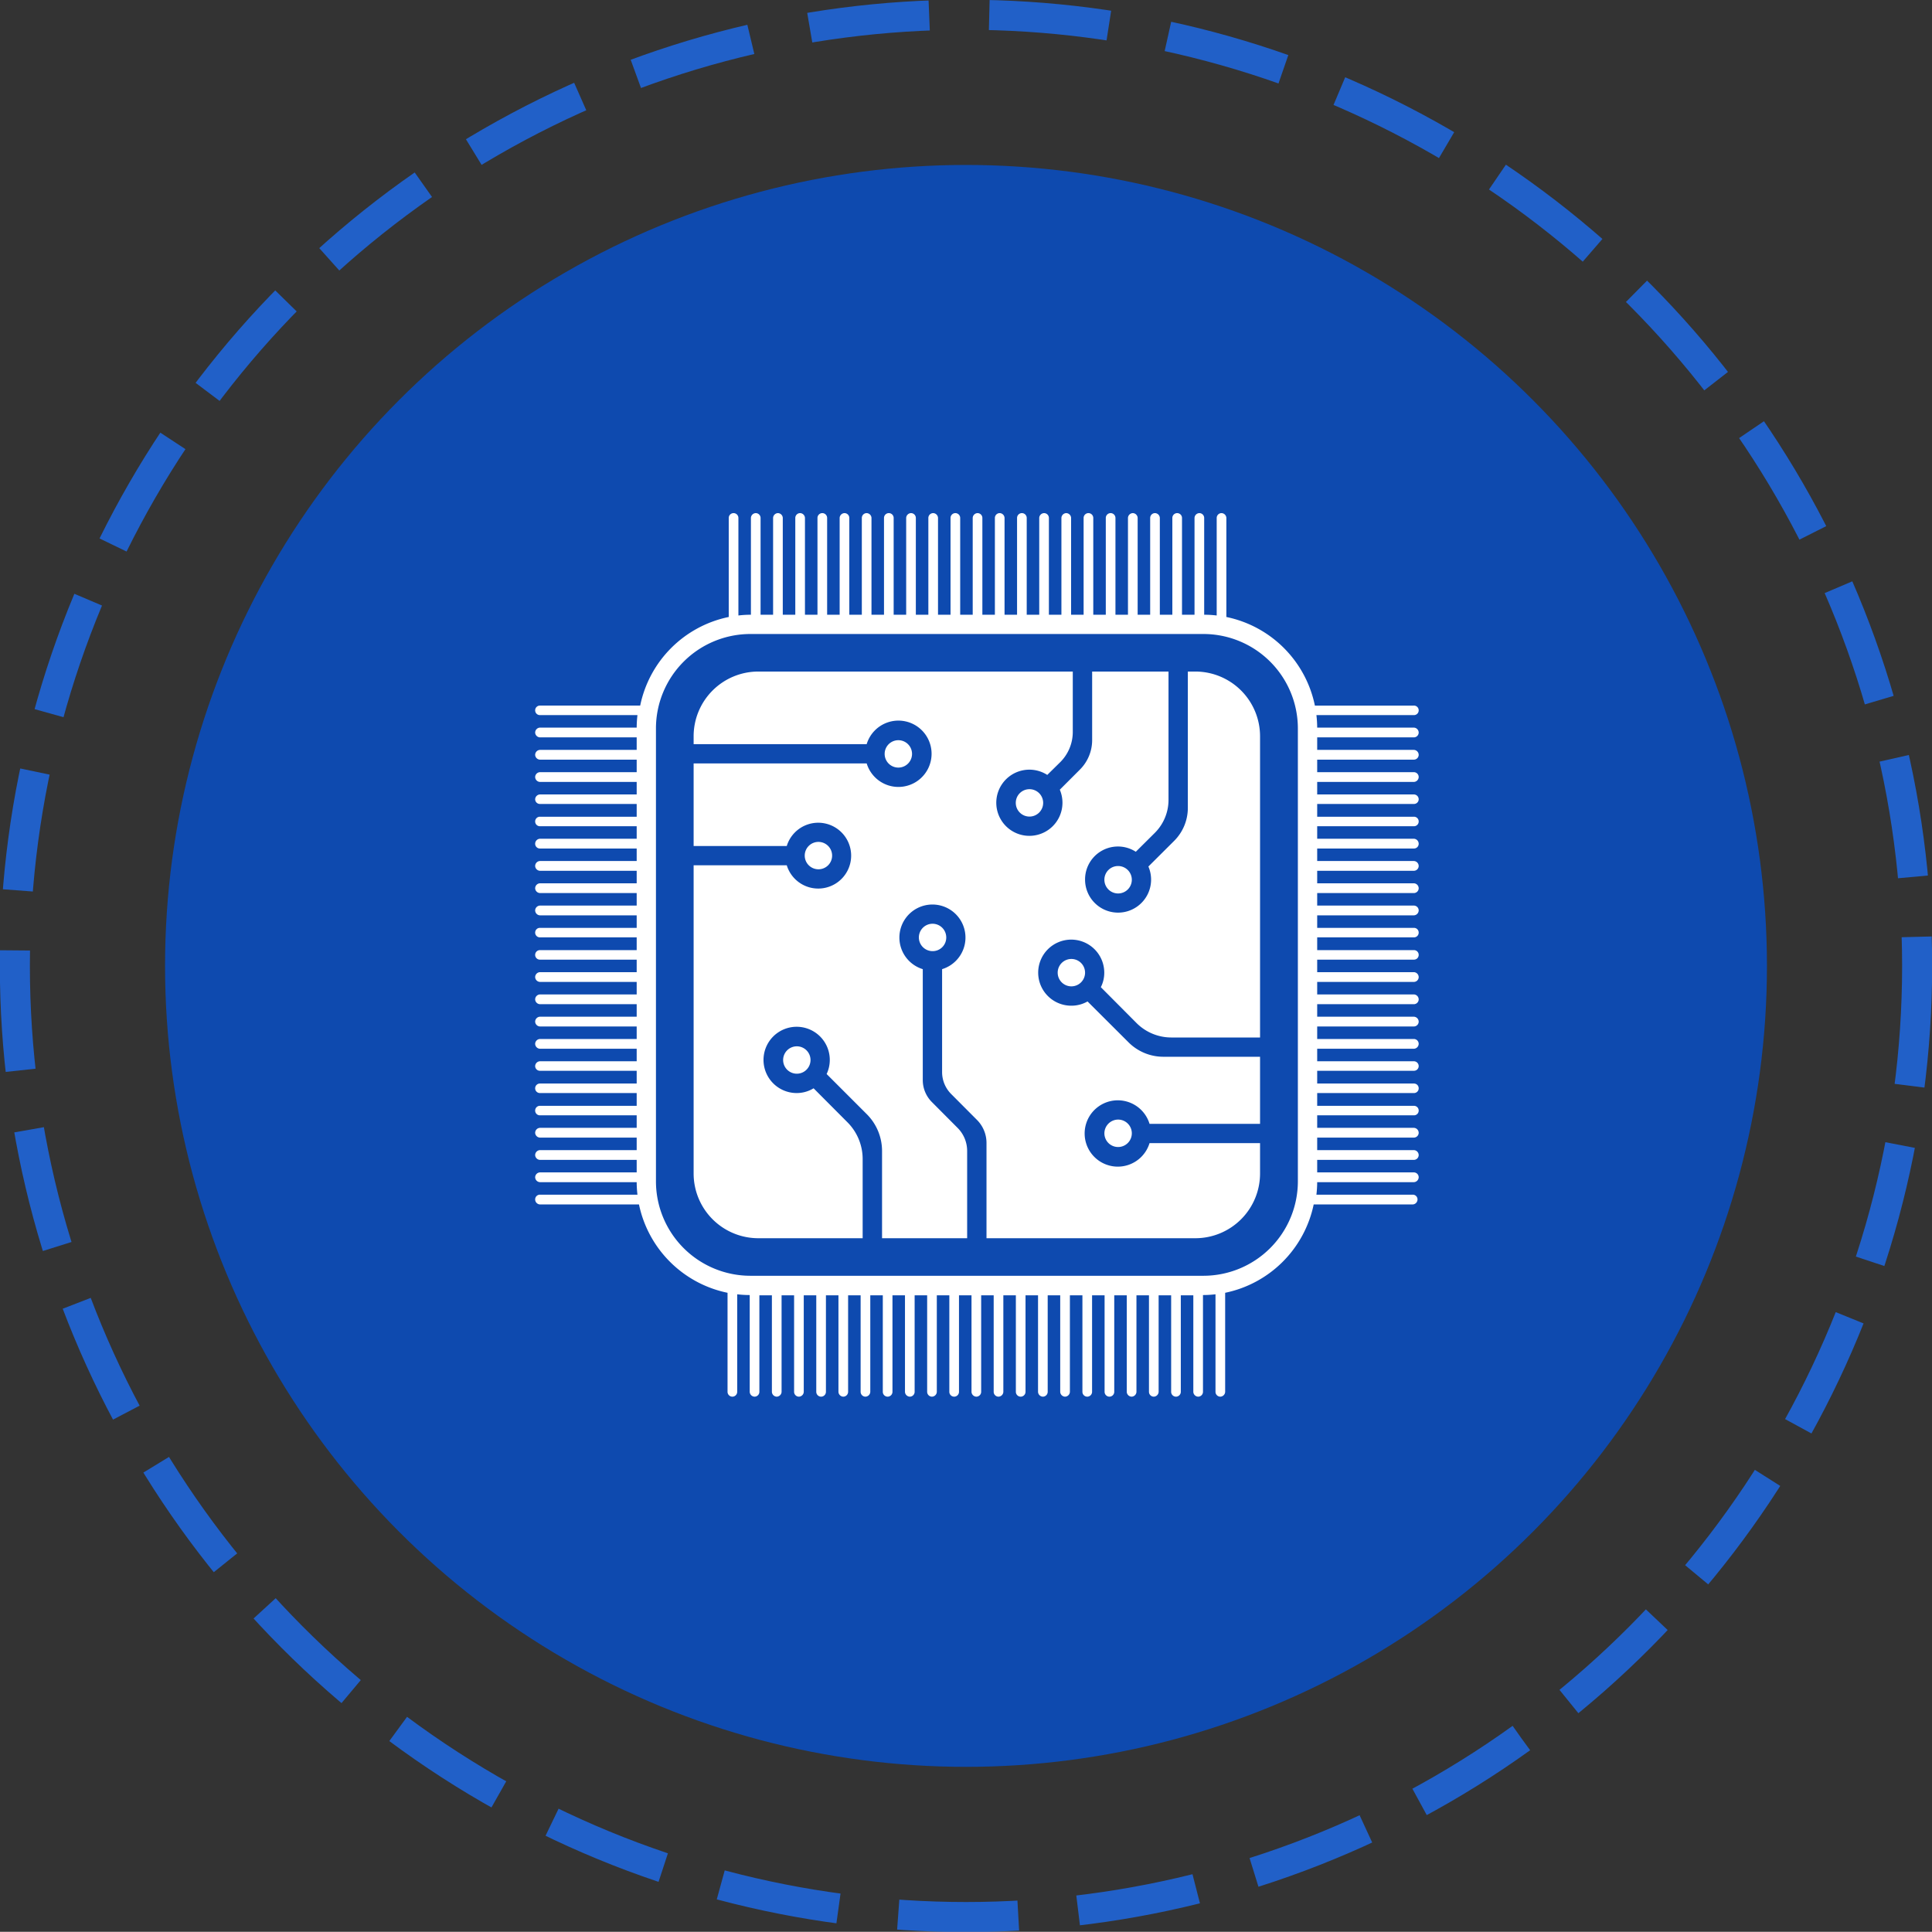 <svg id="chanicongimgfaz1" xmlns="http://www.w3.org/2000/svg" width="77.188" height="77.18" viewBox="0 0 77.188 77.18">
  <rect x="0" y="0" width="77.188" height="77.18" fill="#333333" stroke="none"/>
  <defs>
    <style>
      .cls-1 {
        fill: #0053dc;
      }

      .cls-1, .cls-3 {
        opacity: 0.73;
      }

      .cls-2 {
        fill: #fff;
        fill-rule: evenodd;
      }

      .cls-3 {
        fill: none;
        stroke: #1b70ff;
        stroke-width: 1.2px;
        stroke-dasharray: 4.8 2.4;
      }
    </style>
  </defs>
  <circle id="椭圆_595" data-name="椭圆 595" class="cls-1" cx="38.594" cy="38.59" r="32"/>
  <path id="形状_608" data-name="形状 608" class="cls-2" d="M328.211,3037.86a0.547,0.547,0,1,0-.547.55A0.542,0.542,0,0,0,328.211,3037.86Zm6.318,7.83a0.548,0.548,0,1,0,.547-0.55A0.552,0.552,0,0,0,334.529,3045.69Zm-12.835-2.93a0.547,0.547,0,0,0,1.094,0A0.547,0.547,0,1,0,321.694,3042.76Zm10.969-3.49a0.547,0.547,0,0,0,1.094,0A0.547,0.547,0,1,0,332.663,3039.27Zm5.508-12.03h-0.308v5.45a1.861,1.861,0,0,1-.542,1.31l-1.034,1.03a1.319,1.319,0,1,1-2.53.52,1.314,1.314,0,0,1,2.027-1.11l0.765-.76a1.861,1.861,0,0,0,.542-1.31v-5.13H334.04v2.74a1.663,1.663,0,0,1-.492,1.18l-0.8.8a1.342,1.342,0,0,1,.106.52,1.322,1.322,0,1,1-.607-1.11l0.528-.52a1.7,1.7,0,0,0,.491-1.19v-2.42H320.7a2.586,2.586,0,0,0-2.582,2.59v0.31h6.914a1.325,1.325,0,1,1,0,.77h-6.914v3.3h3.721a1.315,1.315,0,1,1,0,.77h-3.721v12.31a2.586,2.586,0,0,0,2.582,2.59h4.171v-3.16a2.076,2.076,0,0,0-.615-1.48l-1.345-1.35a1.289,1.289,0,0,1-.673.19,1.324,1.324,0,1,1,1.194-.76l1.6,1.6a2.079,2.079,0,0,1,.614,1.48v3.48h3.4v-3.49a1.3,1.3,0,0,0-.384-0.92l-1.025-1.03a1.24,1.24,0,0,1-.364-0.88v-4.43a1.32,1.32,0,1,1,.772,0v4.11a1.24,1.24,0,0,0,.364.88l1.026,1.03a1.3,1.3,0,0,1,.384.92v3.81h8.347a2.586,2.586,0,0,0,2.582-2.59v-1.21h-4.415a1.325,1.325,0,1,1,0-.77h4.415v-2.68h-3.872a1.967,1.967,0,0,1-1.376-.57l-1.644-1.64a1.3,1.3,0,0,1-.651.17,1.32,1.32,0,1,1,1.319-1.32,1.265,1.265,0,0,1-.137.58l1.433,1.44a1.967,1.967,0,0,0,1.376.57h3.552v-12.03A2.586,2.586,0,0,0,338.171,3027.24Zm-3.642,8.31a0.548,0.548,0,1,0,.547-0.54A0.545,0.545,0,0,0,334.529,3035.55Zm-10.878-.95a0.547,0.547,0,1,0-.547.54A0.545,0.545,0,0,0,323.651,3034.6Zm7.338-2.12a0.547,0.547,0,1,0,.547-0.54A0.545,0.545,0,0,0,330.989,3032.48Zm-4.145-1.95a0.547,0.547,0,1,0-1.094,0A0.547,0.547,0,0,0,326.844,3030.53Zm20.05-1.93h-3.955a4.548,4.548,0,0,0-3.537-3.54v-3.96a0.2,0.2,0,0,0-.193-0.19h0a0.194,0.194,0,0,0-.193.19v3.9a4.181,4.181,0,0,0-.5-0.03v-3.87a0.194,0.194,0,0,0-.193-0.19h0a0.2,0.2,0,0,0-.193.19v3.87h-0.5v-3.87a0.194,0.194,0,0,0-.193-0.19h0a0.194,0.194,0,0,0-.193.19v3.87h-0.5v-3.87a0.2,0.2,0,0,0-.193-0.19h0a0.194,0.194,0,0,0-.193.19v3.87h-0.5v-3.87a0.2,0.2,0,0,0-.194-0.19h0a0.2,0.2,0,0,0-.193.19v3.87h-0.5v-3.87a0.194,0.194,0,0,0-.193-0.19h0a0.194,0.194,0,0,0-.193.19v3.87h-0.5v-3.87a0.194,0.194,0,0,0-.193-0.19h0a0.194,0.194,0,0,0-.193.19v3.87h-0.5v-3.87a0.2,0.2,0,0,0-.193-0.19h0a0.2,0.2,0,0,0-.194.19v3.87h-0.5v-3.87a0.194,0.194,0,0,0-.193-0.19h0a0.2,0.2,0,0,0-.193.19v3.87h-0.5v-3.87a0.194,0.194,0,0,0-.193-0.19h0a0.194,0.194,0,0,0-.193.19v3.87h-0.5v-3.87a0.2,0.2,0,0,0-.193-0.19h0a0.194,0.194,0,0,0-.193.19v3.87h-0.5v-3.87a0.194,0.194,0,0,0-.193-0.19h0a0.2,0.2,0,0,0-.193.19v3.87h-0.5v-3.87a0.194,0.194,0,0,0-.193-0.19h0a0.194,0.194,0,0,0-.193.19v3.87h-0.5v-3.87a0.2,0.2,0,0,0-.193-0.19h0a0.194,0.194,0,0,0-.193.19v3.87h-0.5v-3.87a0.194,0.194,0,0,0-.193-0.19h0a0.2,0.2,0,0,0-.193.19v3.87h-0.5v-3.87a0.194,0.194,0,0,0-.193-0.19h0a0.194,0.194,0,0,0-.193.19v3.87h-0.5v-3.87a0.2,0.2,0,0,0-.193-0.19h0a0.194,0.194,0,0,0-.193.19v3.87h-0.5v-3.87a0.194,0.194,0,0,0-.193-0.19h0a0.2,0.2,0,0,0-.193.19v3.87h-0.5v-3.87a0.194,0.194,0,0,0-.193-0.19h0a0.194,0.194,0,0,0-.193.19v3.87h-0.5v-3.87a0.2,0.2,0,0,0-.193-0.19h0a0.194,0.194,0,0,0-.193.19v3.87h-0.5v-3.87a0.2,0.2,0,0,0-.194-0.19h0a0.2,0.2,0,0,0-.193.19v3.87h-0.5v-3.87a0.194,0.194,0,0,0-.193-0.19h0a0.2,0.2,0,0,0-.193.19v3.87a4.164,4.164,0,0,0-.5.03v-3.9a0.194,0.194,0,0,0-.193-0.19h0a0.194,0.194,0,0,0-.193.19v3.96a4.548,4.548,0,0,0-3.538,3.54H311.98a0.189,0.189,0,0,0-.193.19h0a0.189,0.189,0,0,0,.193.19h3.894a4.415,4.415,0,0,0-.031.5H311.98a0.2,0.2,0,0,0-.193.2h0a0.2,0.2,0,0,0,.193.19h3.863v0.5H311.98a0.2,0.2,0,0,0-.193.2h0a0.2,0.2,0,0,0,.193.19h3.863v0.5H311.98a0.2,0.2,0,0,0-.193.19h0a0.2,0.2,0,0,0,.193.2h3.863v0.5H311.98a0.2,0.2,0,0,0-.193.19h0a0.189,0.189,0,0,0,.193.19h3.863v0.51H311.98a0.189,0.189,0,0,0-.193.19h0a0.189,0.189,0,0,0,.193.19h3.863v0.5H311.98a0.2,0.2,0,0,0-.193.2h0a0.189,0.189,0,0,0,.193.19h3.863v0.5H311.98a0.2,0.2,0,0,0-.193.2h0a0.2,0.2,0,0,0,.193.19h3.863v0.5H311.98a0.2,0.2,0,0,0-.193.2h0a0.2,0.2,0,0,0,.193.19h3.863v0.5H311.98a0.2,0.2,0,0,0-.193.19h0a0.2,0.2,0,0,0,.193.2h3.863v0.5H311.98a0.189,0.189,0,0,0-.193.19h0a0.189,0.189,0,0,0,.193.19h3.863v0.51H311.98a0.189,0.189,0,0,0-.193.19h0a0.189,0.189,0,0,0,.193.19h3.863v0.5H311.98a0.2,0.2,0,0,0-.193.2h0a0.2,0.2,0,0,0,.193.19h3.863v0.5H311.98a0.2,0.2,0,0,0-.193.2h0a0.2,0.2,0,0,0,.193.19h3.863v0.5H311.98a0.2,0.2,0,0,0-.193.2h0a0.2,0.2,0,0,0,.193.19h3.863v0.5H311.98a0.2,0.2,0,0,0-.193.19h0a0.2,0.2,0,0,0,.193.2h3.863v0.5H311.98a0.2,0.2,0,0,0-.193.19h0a0.189,0.189,0,0,0,.193.19h3.863v0.51H311.98a0.189,0.189,0,0,0-.193.19h0a0.189,0.189,0,0,0,.193.19h3.863v0.51H311.98a0.189,0.189,0,0,0-.193.19h0a0.189,0.189,0,0,0,.193.19h3.863v0.5H311.98a0.2,0.2,0,0,0-.193.2h0a0.2,0.2,0,0,0,.193.19h3.863v0.5H311.98a0.2,0.2,0,0,0-.193.2h0a0.2,0.2,0,0,0,.193.19h3.863v0.5H311.98a0.2,0.2,0,0,0-.193.19h0a0.2,0.2,0,0,0,.193.2h3.863a4.415,4.415,0,0,0,.031.5H311.98a0.189,0.189,0,0,0-.193.19h0a0.2,0.2,0,0,0,.193.2h3.955a4.549,4.549,0,0,0,3.538,3.53v3.96a0.194,0.194,0,0,0,.193.19h0a0.194,0.194,0,0,0,.193-0.19v-3.9a4.164,4.164,0,0,0,.5.03v3.87a0.2,0.2,0,0,0,.193.19h0a0.194,0.194,0,0,0,.193-0.19v-3.86h0.5v3.86a0.2,0.2,0,0,0,.193.19h0a0.2,0.2,0,0,0,.194-0.19v-3.86h0.5v3.86a0.194,0.194,0,0,0,.193.19h0a0.2,0.2,0,0,0,.193-0.19v-3.86h0.5v3.86a0.194,0.194,0,0,0,.193.19h0a0.194,0.194,0,0,0,.193-0.19v-3.86h0.5v3.86a0.2,0.2,0,0,0,.193.19h0a0.194,0.194,0,0,0,.193-0.19v-3.86h0.5v3.86a0.194,0.194,0,0,0,.193.19h0a0.2,0.2,0,0,0,.193-0.19v-3.86h0.5v3.86a0.194,0.194,0,0,0,.193.19h0a0.194,0.194,0,0,0,.193-0.19v-3.86h0.5v3.86a0.2,0.2,0,0,0,.193.19h0a0.194,0.194,0,0,0,.193-0.19v-3.86h0.5v3.86a0.194,0.194,0,0,0,.193.19h0a0.2,0.2,0,0,0,.193-0.19v-3.86h0.5v3.86a0.194,0.194,0,0,0,.193.19h0a0.194,0.194,0,0,0,.193-0.19v-3.86h0.5v3.86a0.2,0.2,0,0,0,.193.19h0a0.194,0.194,0,0,0,.193-0.19v-3.86h0.5v3.86a0.194,0.194,0,0,0,.193.19h0a0.2,0.2,0,0,0,.193-0.19v-3.86h0.5v3.86a0.194,0.194,0,0,0,.193.19h0a0.194,0.194,0,0,0,.193-0.19v-3.86h0.5v3.86a0.2,0.2,0,0,0,.193.19h0a0.194,0.194,0,0,0,.193-0.19v-3.86h0.5v3.86a0.2,0.2,0,0,0,.194.19h0a0.2,0.2,0,0,0,.193-0.19v-3.86h0.5v3.86a0.194,0.194,0,0,0,.193.19h0a0.194,0.194,0,0,0,.193-0.19v-3.86h0.5v3.86a0.194,0.194,0,0,0,.193.19h0a0.194,0.194,0,0,0,.193-0.19v-3.86h0.5v3.86a0.2,0.2,0,0,0,.193.19h0a0.2,0.2,0,0,0,.194-0.19v-3.86h0.5v3.86a0.194,0.194,0,0,0,.193.19h0a0.2,0.2,0,0,0,.193-0.19v-3.86h0.5v3.86a0.194,0.194,0,0,0,.193.19h0a0.194,0.194,0,0,0,.193-0.19v-3.86h0.5v3.86a0.2,0.2,0,0,0,.193.19h0a0.194,0.194,0,0,0,.193-0.19v-3.87a4.181,4.181,0,0,0,.5-0.03v3.9a0.194,0.194,0,0,0,.193.19h0a0.2,0.2,0,0,0,.193-0.19v-3.96a4.55,4.55,0,0,0,3.537-3.53h3.955a0.2,0.2,0,0,0,.193-0.2h0a0.188,0.188,0,0,0-.193-0.19H343a4.66,4.66,0,0,0,.031-0.5h3.862a0.2,0.2,0,0,0,.193-0.2h0a0.194,0.194,0,0,0-.193-0.19h-3.862v-0.5h3.862a0.194,0.194,0,0,0,.193-0.19h0a0.2,0.2,0,0,0-.193-0.2h-3.862v-0.5h3.862a0.194,0.194,0,0,0,.193-0.19h0a0.2,0.2,0,0,0-.193-0.2h-3.862v-0.5h3.862a0.188,0.188,0,0,0,.193-0.19h0a0.188,0.188,0,0,0-.193-0.19h-3.862v-0.51h3.862a0.188,0.188,0,0,0,.193-0.19h0a0.188,0.188,0,0,0-.193-0.19h-3.862v-0.51h3.862a0.188,0.188,0,0,0,.193-0.19h0a0.194,0.194,0,0,0-.193-0.19h-3.862v-0.5h3.862a0.2,0.2,0,0,0,.193-0.2h0a0.194,0.194,0,0,0-.193-0.19h-3.862v-0.5h3.862a0.194,0.194,0,0,0,.193-0.19h0a0.2,0.2,0,0,0-.193-0.2h-3.862v-0.5h3.862a0.194,0.194,0,0,0,.193-0.19h0a0.2,0.2,0,0,0-.193-0.2h-3.862v-0.5h3.862a0.194,0.194,0,0,0,.193-0.19h0a0.2,0.2,0,0,0-.193-0.2h-3.862v-0.5h3.862a0.188,0.188,0,0,0,.193-0.19h0a0.188,0.188,0,0,0-.193-0.19h-3.862v-0.51h3.862a0.188,0.188,0,0,0,.193-0.19h0a0.188,0.188,0,0,0-.193-0.19h-3.862v-0.5h3.862a0.2,0.2,0,0,0,.193-0.2h0a0.194,0.194,0,0,0-.193-0.19h-3.862v-0.5h3.862a0.194,0.194,0,0,0,.193-0.19h0a0.2,0.2,0,0,0-.193-0.2h-3.862v-0.5h3.862a0.194,0.194,0,0,0,.193-0.19h0a0.2,0.2,0,0,0-.193-0.2h-3.862v-0.5h3.862a0.188,0.188,0,0,0,.193-0.19h0a0.2,0.2,0,0,0-.193-0.2h-3.862v-0.5h3.862a0.188,0.188,0,0,0,.193-0.19h0a0.188,0.188,0,0,0-.193-0.19h-3.862v-0.51h3.862a0.188,0.188,0,0,0,.193-0.19h0a0.194,0.194,0,0,0-.193-0.19h-3.862v-0.5h3.862a0.2,0.2,0,0,0,.193-0.2h0a0.194,0.194,0,0,0-.193-0.19h-3.862v-0.5h3.862a0.194,0.194,0,0,0,.193-0.19h0a0.2,0.2,0,0,0-.193-0.2h-3.862v-0.5h3.862a0.194,0.194,0,0,0,.193-0.19h0a0.2,0.2,0,0,0-.193-0.2h-3.862a4.66,4.66,0,0,0-.031-0.5h3.893a0.188,0.188,0,0,0,.193-0.19h0A0.188,0.188,0,0,0,346.894,3028.6Zm-4.635,19.01a3.775,3.775,0,0,1-3.773,3.77h-18.1a3.775,3.775,0,0,1-3.773-3.77v-18.1a3.775,3.775,0,0,1,3.773-3.77h18.1a3.775,3.775,0,0,1,3.773,3.77v18.1Z" transform="translate(-290.406 -3000.41)"/>
  <circle id="椭圆_595_拷贝" data-name="椭圆 595 拷贝" class="cls-3" cx="38.594" cy="38.59" r="38"/>
</svg>

